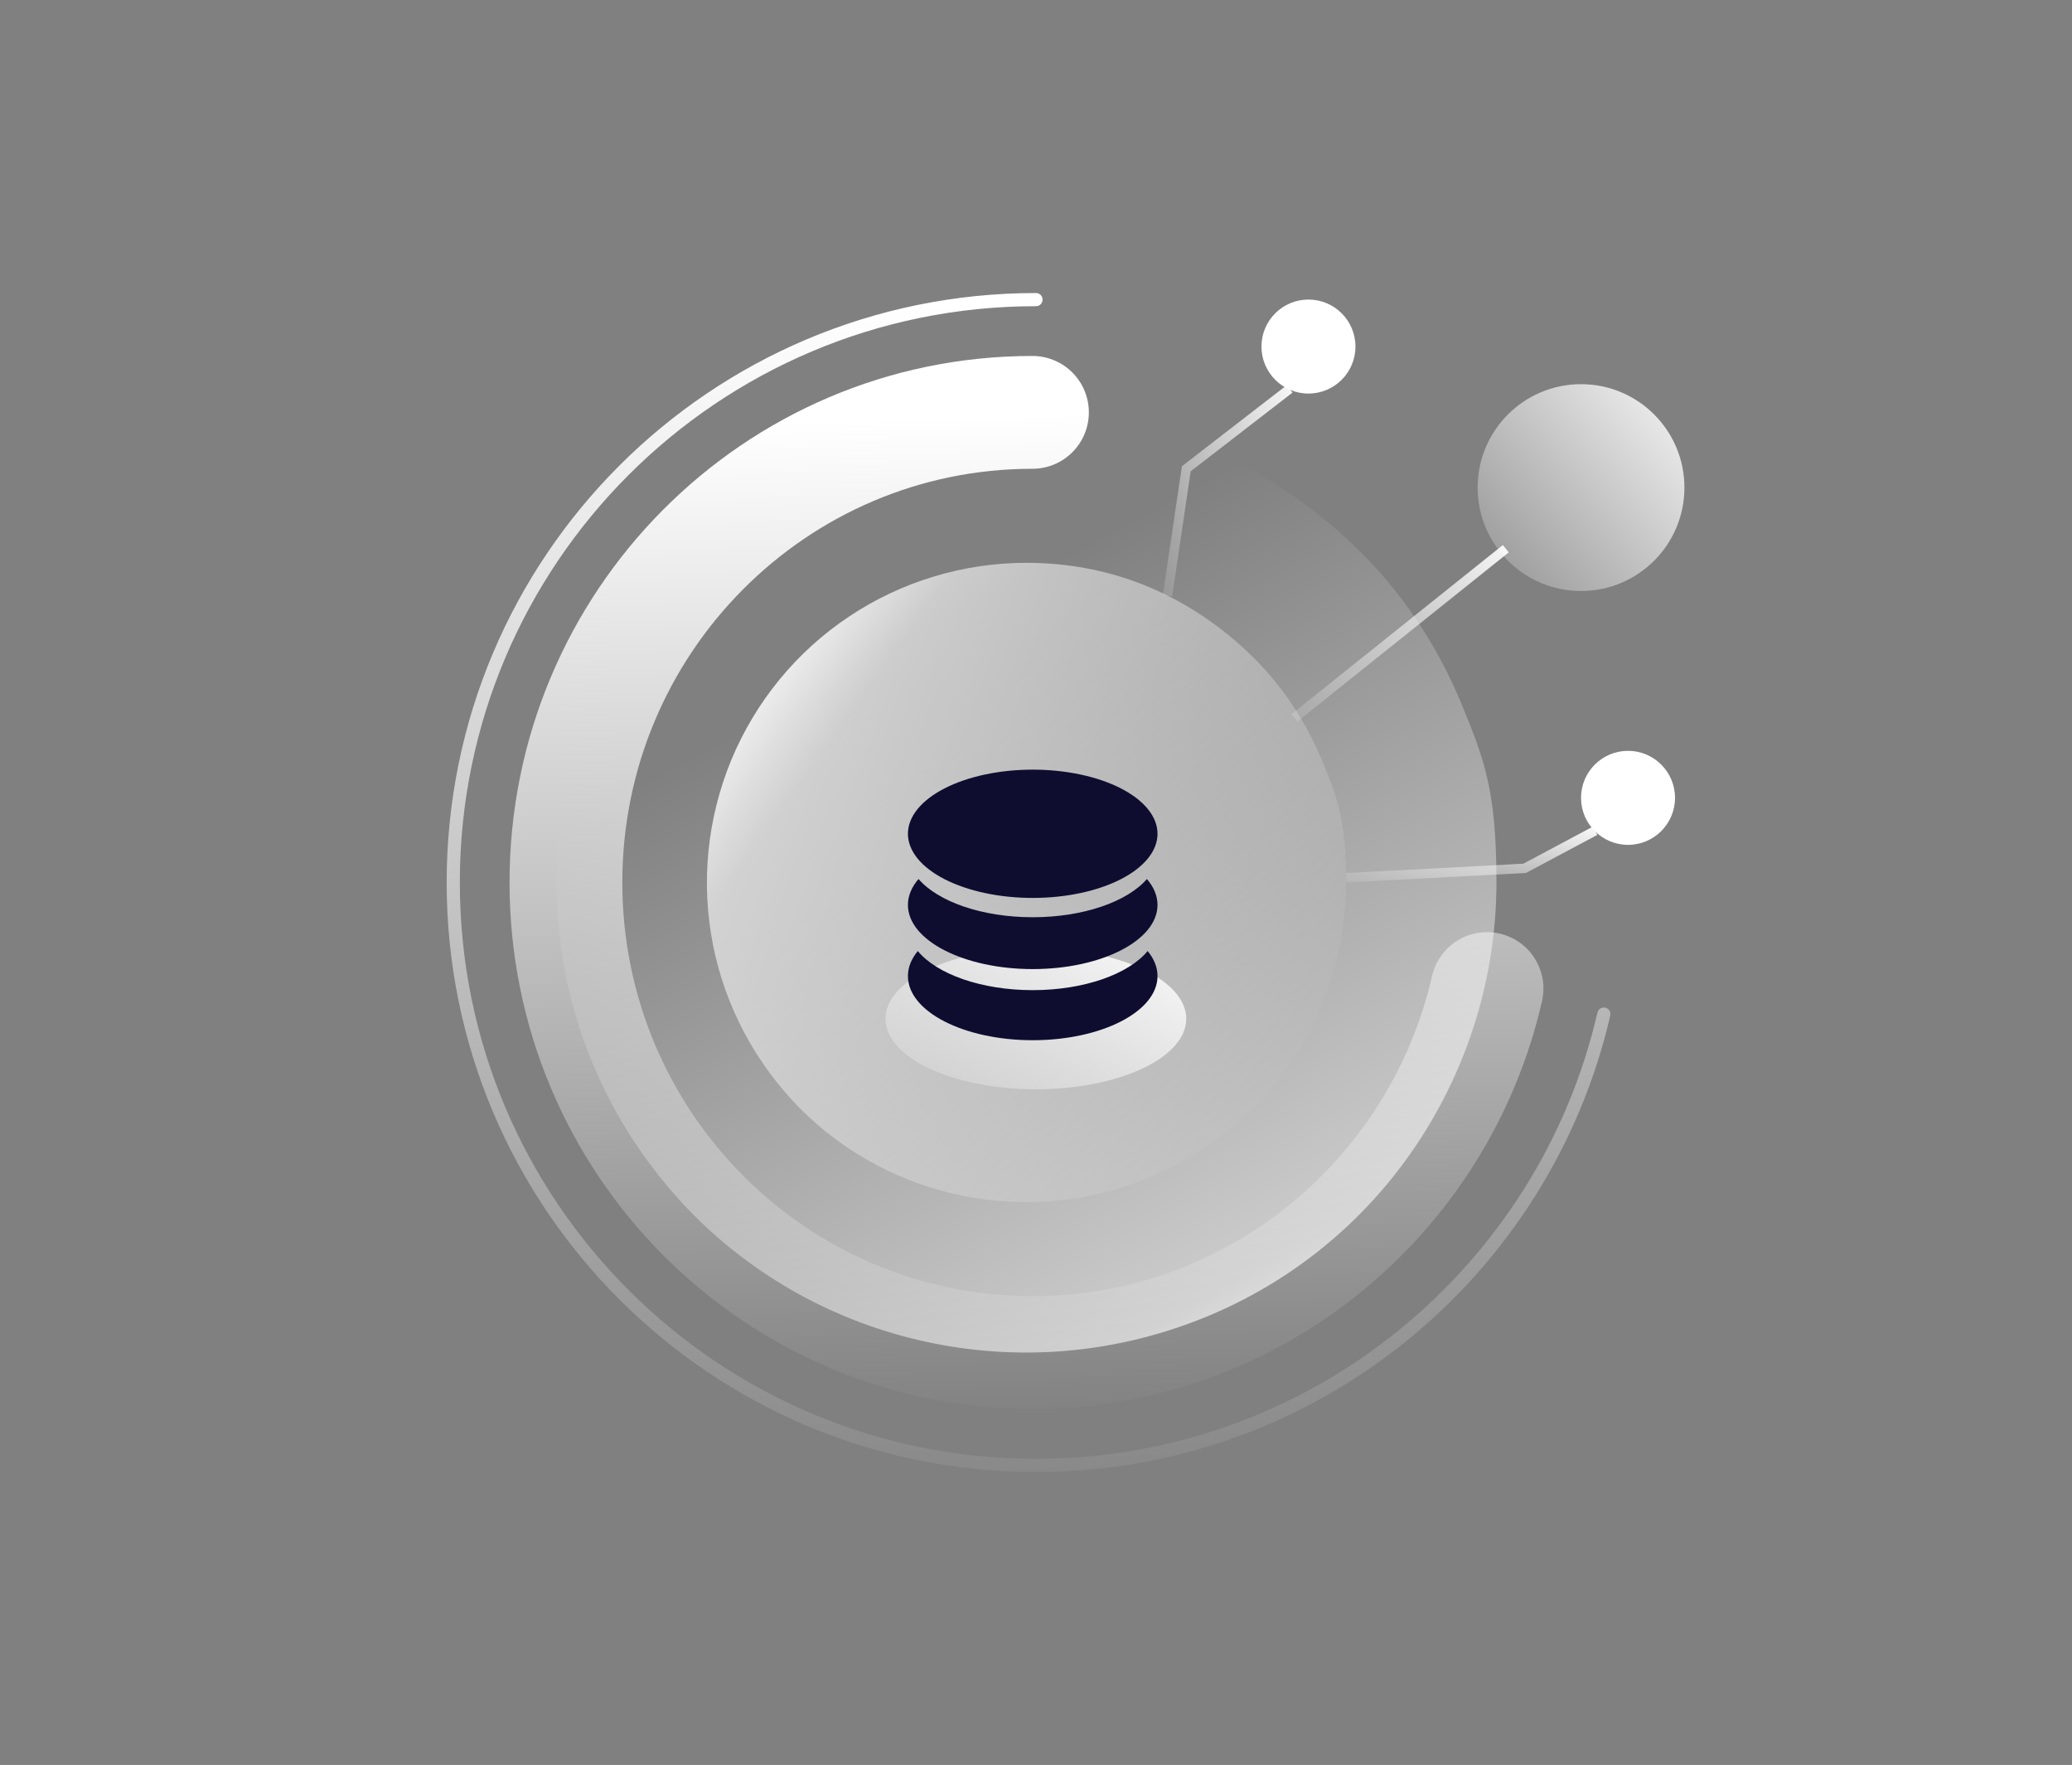 <svg width="256" height="218" viewBox="0 0 256 218" fill="none" xmlns="http://www.w3.org/2000/svg">
<rect x="0" y="0" width="256" height="218" fill="#808080" stroke="none"/>
<path d="M126.842 50.935C115.376 50.935 104.09 54.339 94.594 60.699C85.01 67.059 77.575 76.196 73.186 86.766C68.796 97.426 67.632 109.071 69.871 120.357C72.111 131.644 77.664 141.945 85.726 150.097C93.878 158.248 104.179 163.713 115.466 165.952C126.753 168.191 138.398 167.027 149.057 162.638C159.717 158.248 168.764 150.814 175.124 141.229C181.484 131.644 184.888 120.447 184.888 108.981C184.888 97.515 183.365 93.753 180.499 86.766C177.543 79.689 173.332 73.329 167.868 67.955C162.404 62.58 156.044 58.281 149.057 55.325C141.981 52.368 134.456 50.935 126.842 50.935Z" fill="url(#paint0_linear_5483_9297)"/>
<path d="M126.836 69.516C119.039 69.516 111.364 71.831 104.907 76.155C98.39 80.48 93.334 86.693 90.349 93.881C87.365 101.129 86.573 109.048 88.096 116.723C89.618 124.398 93.395 131.403 98.877 136.946C104.42 142.489 111.425 146.204 119.1 147.727C126.775 149.25 134.694 148.458 141.942 145.473C149.191 142.489 155.343 137.433 159.668 130.915C163.992 124.398 166.307 116.784 166.307 108.987C166.307 101.19 165.271 98.632 163.322 93.881C161.312 89.069 158.449 84.744 154.734 81.089C151.018 77.434 146.693 74.511 141.942 72.501C137.13 70.49 132.013 69.516 126.836 69.516Z" fill="url(#paint1_linear_5483_9297)"/>
<path d="M159.341 48.032L146.567 57.903L144.244 73.58" stroke="url(#paint2_linear_5483_9297)" stroke-width="1.161"/>
<path d="M112.176 102.988C112.176 104.028 112.575 105.058 113.349 106.02C114.124 106.981 115.26 107.855 116.692 108.59C118.123 109.326 119.823 109.91 121.694 110.308C123.564 110.706 125.569 110.911 127.594 110.911C129.619 110.911 131.624 110.706 133.495 110.308C135.365 109.91 137.065 109.326 138.497 108.59C139.928 107.855 141.064 106.981 141.839 106.02C142.614 105.058 143.013 104.028 143.013 102.988C143.013 100.886 141.388 98.871 138.497 97.385C135.605 95.899 131.683 95.064 127.594 95.064C123.505 95.064 119.583 95.899 116.692 97.385C113.8 98.871 112.176 100.886 112.176 102.988Z" fill="#0E0D30"/>
<path d="M109.404 125.838C109.404 126.982 109.885 128.114 110.819 129.171C111.752 130.228 113.121 131.188 114.846 131.997C116.572 132.805 118.62 133.447 120.874 133.885C123.129 134.322 125.545 134.548 127.985 134.548C130.425 134.548 132.841 134.322 135.095 133.885C137.35 133.447 139.398 132.805 141.123 131.997C142.849 131.188 144.217 130.228 145.151 129.171C146.085 128.114 146.565 126.982 146.565 125.838C146.565 123.528 144.608 121.313 141.123 119.679C137.639 118.046 132.913 117.128 127.985 117.128C123.057 117.128 118.331 118.046 114.846 119.679C111.362 121.313 109.404 123.528 109.404 125.838Z" fill="url(#paint3_linear_5483_9297)"/>
<path d="M127.594 113.295C121.296 113.295 115.881 111.354 113.487 108.573C112.644 109.552 112.176 110.636 112.176 111.775C112.176 116.151 119.079 119.699 127.594 119.699C136.11 119.699 143.013 116.151 143.013 111.775C143.013 110.636 142.544 109.552 141.701 108.573C139.308 111.354 133.892 113.295 127.594 113.295Z" fill="#0E0D30"/>
<path d="M127.594 122.301C121.214 122.301 115.739 120.309 113.395 117.47C112.61 118.42 112.176 119.465 112.176 120.563C112.176 124.939 119.079 128.486 127.594 128.486C136.11 128.486 143.013 124.939 143.013 120.563C143.013 119.465 142.578 118.42 141.794 117.47C139.449 120.309 133.974 122.301 127.594 122.301Z" fill="#0E0D30"/>
<path d="M127.999 37.008C88.235 37.008 56 69.243 56 109.008C56 148.772 88.235 181.007 127.999 181.007C162.175 181.007 190.79 157.195 198.158 125.258" stroke="url(#paint4_linear_5483_9297)" stroke-width="1.626" stroke-linecap="round"/>
<path d="M127.562 50.935C95.728 50.935 69.922 76.931 69.922 108.999C69.922 141.067 95.728 167.063 127.562 167.063C154.922 167.063 177.829 147.861 183.727 122.104" stroke="url(#paint5_linear_5483_9297)" stroke-width="13.935" stroke-linecap="round"/>
<circle cx="161.662" cy="42.806" r="5.806" fill="white"/>
<circle cx="201.146" cy="98.548" r="5.806" fill="white"/>
<circle cx="195.34" cy="60.225" r="12.774" fill="url(#paint6_linear_5483_9297)"/>
<path d="M186.049 67.774L159.92 88.677" stroke="url(#paint7_linear_5483_9297)" stroke-width="1.161"/>
<path d="M197.083 102.612L188.373 107.257L166.309 108.419" stroke="url(#paint8_linear_5483_9297)" stroke-width="1.161"/>
<defs>
<linearGradient id="paint0_linear_5483_9297" x1="96.744" y1="53.085" x2="167.152" y2="184.136" gradientUnits="userSpaceOnUse">
<stop stop-color="white" stop-opacity="0"/>
<stop offset="0.1" stop-color="white" stop-opacity="0"/>
<stop offset="0.2" stop-color="white" stop-opacity="0"/>
<stop offset="0.4" stop-color="white" stop-opacity="0.2"/>
<stop offset="0.5" stop-color="white" stop-opacity="0.3"/>
<stop offset="0.6" stop-color="white" stop-opacity="0.4"/>
<stop offset="0.8" stop-color="white" stop-opacity="0.6"/>
<stop offset="0.9" stop-color="white" stop-opacity="0.9"/>
<stop offset="1" stop-color="white"/>
</linearGradient>
<linearGradient id="paint1_linear_5483_9297" x1="184.53" y1="141.396" x2="87.34" y2="72.047" gradientUnits="userSpaceOnUse">
<stop stop-color="white" stop-opacity="0"/>
<stop offset="0.1" stop-color="white" stop-opacity="0"/>
<stop offset="0.2" stop-color="white" stop-opacity="0"/>
<stop offset="0.4" stop-color="white" stop-opacity="0.2"/>
<stop offset="0.5" stop-color="white" stop-opacity="0.3"/>
<stop offset="0.6" stop-color="white" stop-opacity="0.4"/>
<stop offset="0.8" stop-color="white" stop-opacity="0.6"/>
<stop offset="0.9" stop-color="white" stop-opacity="0.9"/>
<stop offset="1" stop-color="white"/>
</linearGradient>
<linearGradient id="paint2_linear_5483_9297" x1="140.813" y1="77.064" x2="169.56" y2="62.263" gradientUnits="userSpaceOnUse">
<stop stop-color="white" stop-opacity="0"/>
<stop offset="1" stop-color="white"/>
</linearGradient>
<linearGradient id="paint3_linear_5483_9297" x1="100.959" y1="136.923" x2="121.051" y2="99.574" gradientUnits="userSpaceOnUse">
<stop stop-color="white" stop-opacity="0"/>
<stop offset="1" stop-color="white"/>
</linearGradient>
<linearGradient id="paint4_linear_5483_9297" x1="127.079" y1="37.008" x2="131.47" y2="193.192" gradientUnits="userSpaceOnUse">
<stop stop-color="white"/>
<stop offset="1" stop-color="white" stop-opacity="0"/>
</linearGradient>
<linearGradient id="paint5_linear_5483_9297" x1="126.825" y1="50.935" x2="130.392" y2="176.889" gradientUnits="userSpaceOnUse">
<stop stop-color="white"/>
<stop offset="1" stop-color="white" stop-opacity="0"/>
</linearGradient>
<linearGradient id="paint6_linear_5483_9297" x1="176.76" y1="76.484" x2="211.744" y2="46" gradientUnits="userSpaceOnUse">
<stop stop-color="white" stop-opacity="0"/>
<stop offset="1" stop-color="white"/>
</linearGradient>
<linearGradient id="paint7_linear_5483_9297" x1="153.982" y1="91.527" x2="182.771" y2="60.169" gradientUnits="userSpaceOnUse">
<stop stop-color="white" stop-opacity="0"/>
<stop offset="1" stop-color="white"/>
</linearGradient>
<linearGradient id="paint8_linear_5483_9297" x1="159.315" y1="109.21" x2="162.635" y2="93.877" gradientUnits="userSpaceOnUse">
<stop stop-color="white" stop-opacity="0"/>
<stop offset="1" stop-color="white"/>
</linearGradient>
</defs>
</svg>
